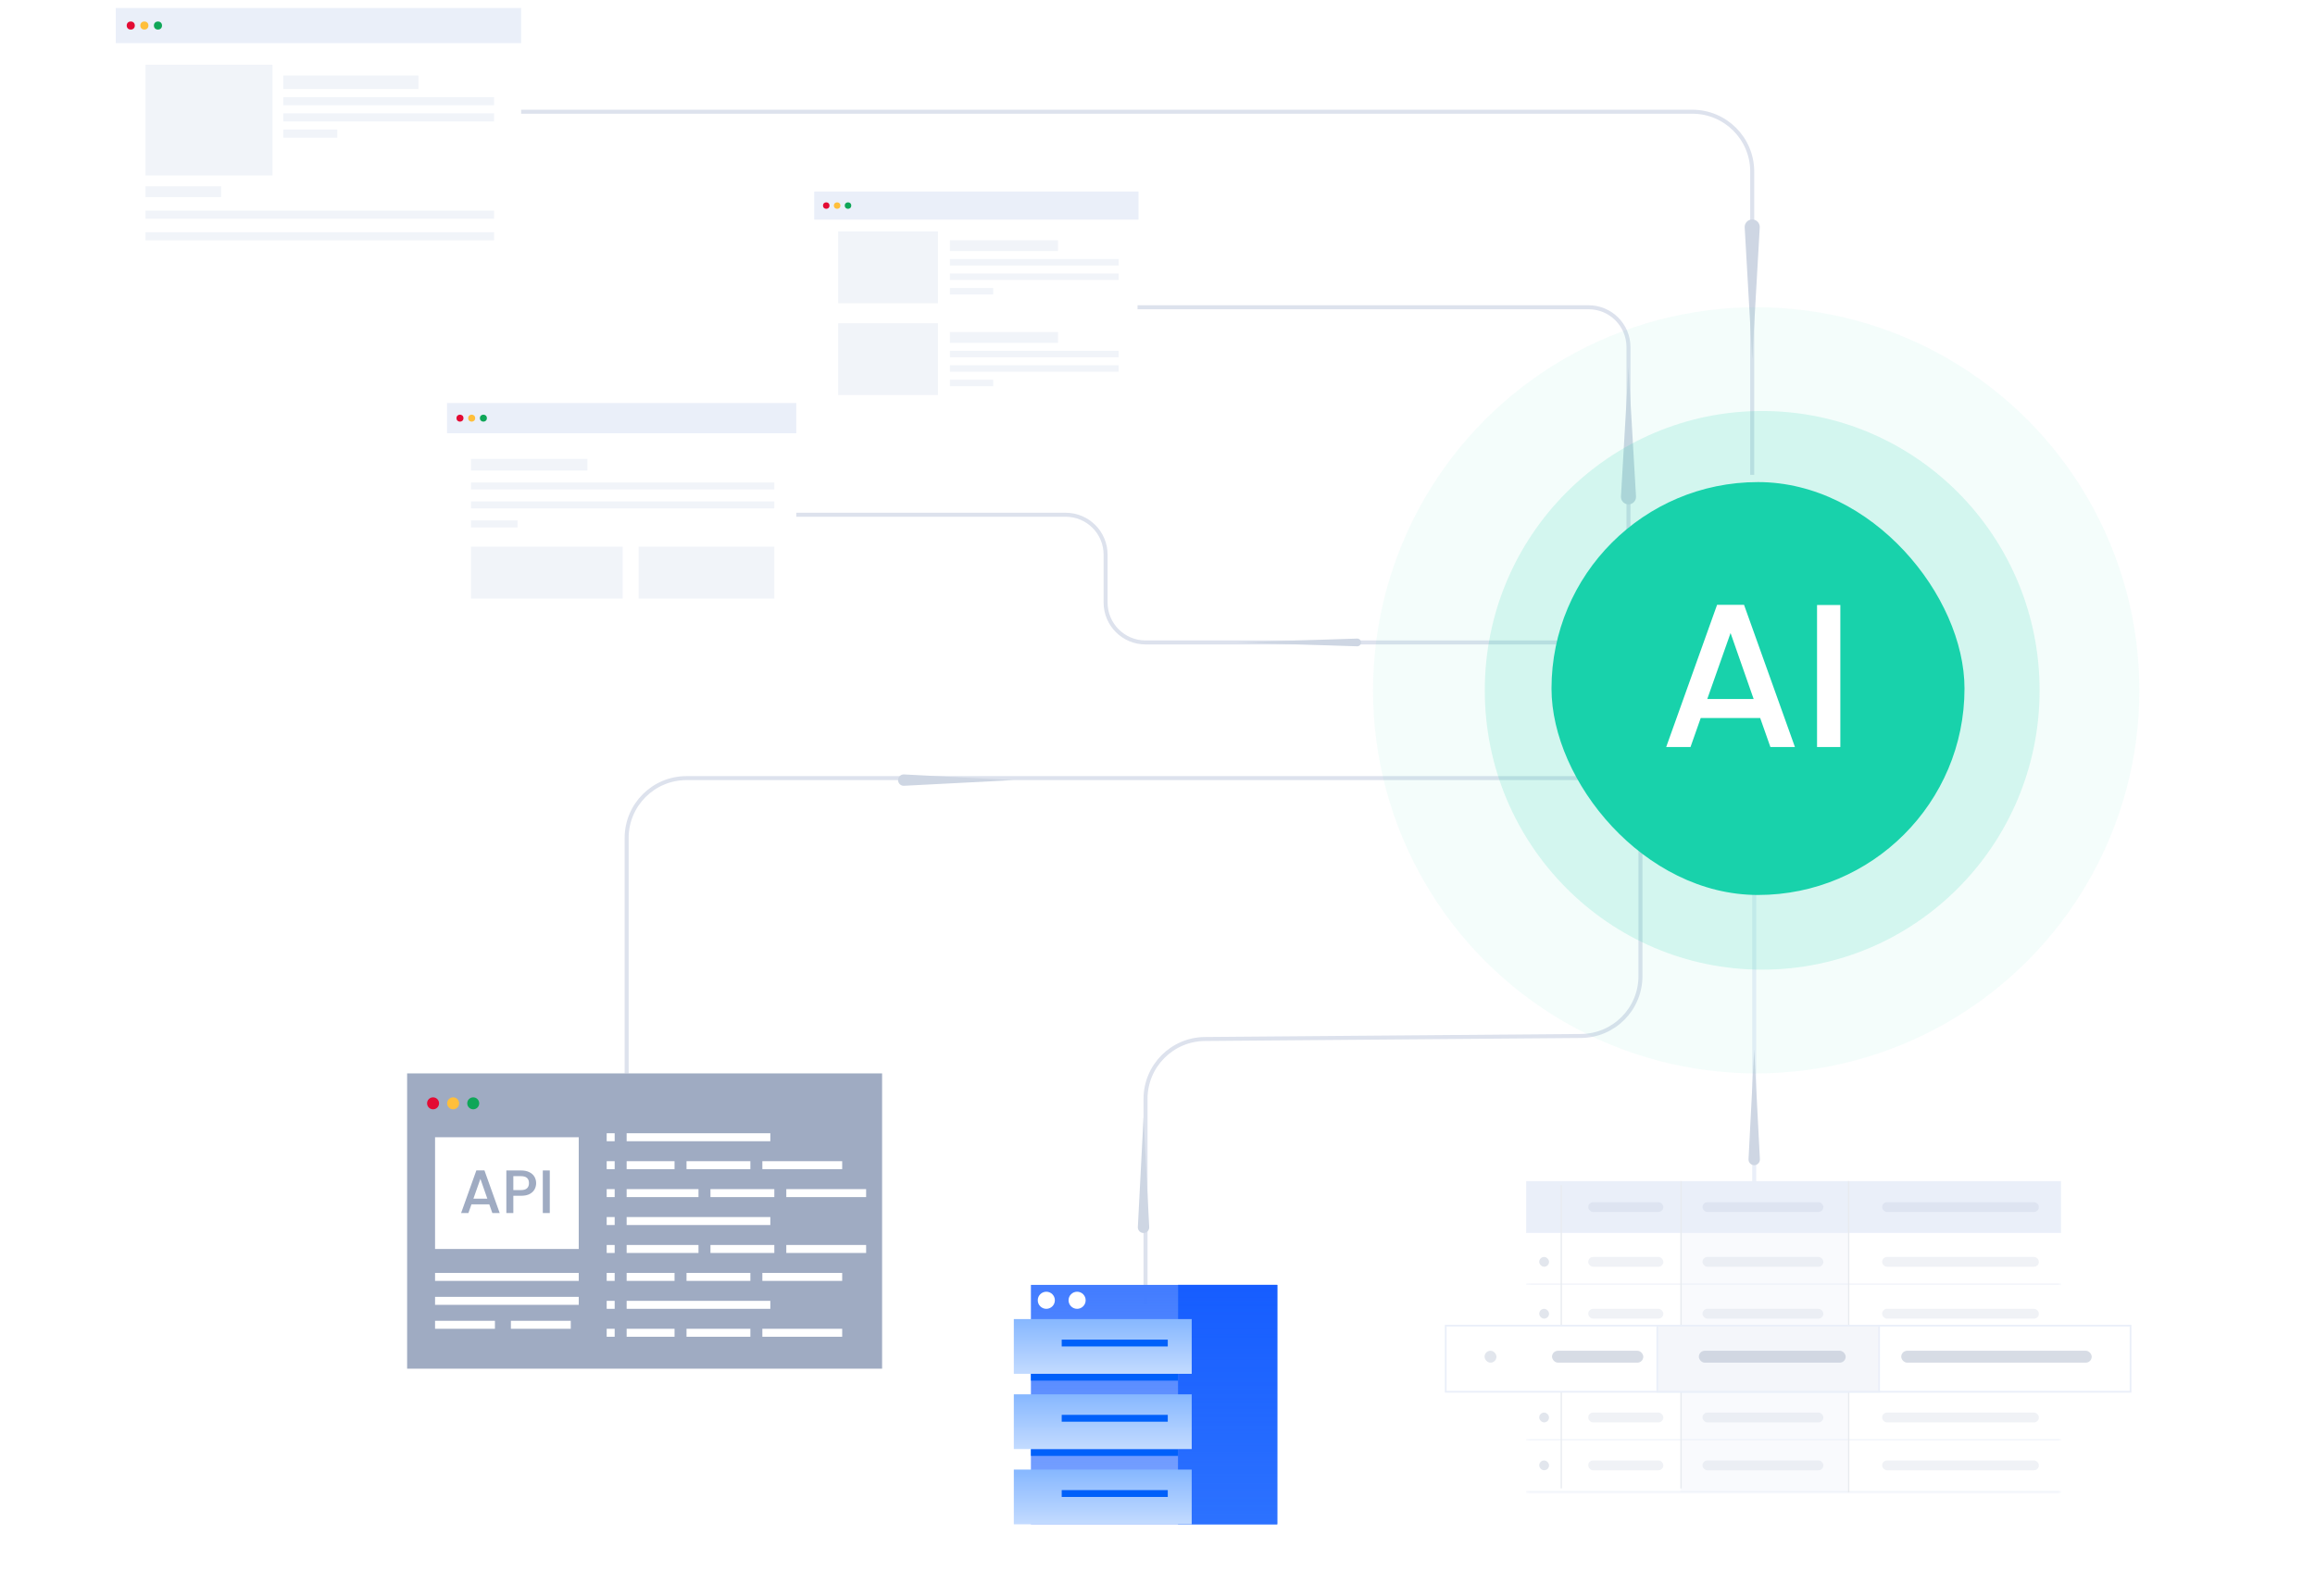 <svg width="580" height="400" viewBox="0 0 580 400" fill="none" xmlns="http://www.w3.org/2000/svg">
<path d="M439 119V43C439 34.716 432.284 28 424 28H98" stroke="#DDE2ED"/>
<path d="M411 198V244.62C411 252.858 404.358 259.554 396.121 259.62L301.879 260.38C293.642 260.446 287 267.142 287 275.38V327" stroke="#DDE2ED"/>
<path d="M413 195H172C163.716 195 157 201.716 157 210V269" stroke="#DDE2ED"/>
<path d="M408 154V87C408 81.477 403.523 77 398 77H272" stroke="#DDE2ED"/>
<line x1="439.5" y1="210" x2="439.5" y2="299" stroke="#EAEFF9"/>
<path d="M169 129H266.996C272.519 129 276.996 133.477 276.996 139V151C276.996 156.523 281.474 161 286.996 161H411" stroke="#DDE2ED"/>
<g filter="url(#filter0_f_4334_42534)">
<path d="M439 90L437.114 56.997C437.052 55.913 437.914 55 439 55C440.086 55 440.948 55.913 440.886 56.997L439 90Z" fill="#CED6E3"/>
</g>
<g filter="url(#filter1_f_4334_42534)">
<path d="M310 161L340.001 160.032C340.547 160.015 341 160.453 341 161C341 161.547 340.547 161.985 340.001 161.968L310 161Z" fill="#CED6E3"/>
</g>
<g filter="url(#filter2_f_4334_42534)">
<path d="M408 92L409.884 124.403C409.947 125.487 409.085 126.4 408 126.4C406.915 126.4 406.053 125.487 406.116 124.403L408 92Z" fill="#CED6E3"/>
</g>
<g filter="url(#filter3_f_4334_42534)">
<path d="M254 195.5L226.498 196.923C225.684 196.965 225 196.316 225 195.5C225 194.684 225.683 194.035 226.498 194.077L254 195.5Z" fill="#CED6E3"/>
</g>
<g filter="url(#filter4_f_4334_42534)">
<path d="M286.5 280L287.923 307.502C287.965 308.316 287.316 309 286.5 309C285.684 309 285.035 308.317 285.077 307.502L286.5 280Z" fill="#CED6E3"/>
</g>
<g filter="url(#filter5_f_4334_42534)">
<path d="M439.5 263L440.923 290.502C440.965 291.316 440.316 292 439.5 292C438.684 292 438.035 291.317 438.077 290.502L439.5 263Z" fill="#CED6E3"/>
</g>
<circle cx="440" cy="173" r="96" fill="#18D2AB" fill-opacity="0.05"/>
<ellipse cx="441.5" cy="173" rx="69.5" ry="70" fill="#18D2AB" fill-opacity="0.15"/>
<rect x="388.713" y="120.813" width="103.474" height="103.474" rx="51.737" fill="#18D2AB"/>
<path d="M440.997 179.938H426.099L423.54 187.207H417.448L430.195 151.576H436.952L449.7 187.207H443.556L440.997 179.938ZM439.359 175.176L433.574 158.641L427.738 175.176H439.359ZM461.078 151.627V187.207H455.242V151.627H461.078Z" fill="white"/>
<rect width="81" height="56" transform="translate(204 48)" fill="white"/>
<rect width="81.25" height="7.042" transform="translate(203.998 48)" fill="#EAEFF9"/>
<circle cx="207.01" cy="51.52" r="0.812" fill="#E30B34"/>
<circle cx="209.734" cy="51.52" r="0.812" fill="#FFBF3B"/>
<circle cx="212.459" cy="51.52" r="0.812" fill="#0FA658"/>
<rect x="210" y="58" width="25" height="18" fill="#F1F4F9"/>
<rect x="238" y="60.208" width="27.083" height="2.708" fill="#F1F4F9"/>
<rect x="238" y="64.916" width="42.25" height="1.625" fill="#F1F4F9"/>
<rect x="238" y="68.541" width="42.25" height="1.625" fill="#F1F4F9"/>
<rect x="238" y="72.166" width="10.833" height="1.625" fill="#F1F4F9"/>
<rect x="210" y="81" width="25" height="18" fill="#F1F4F9"/>
<rect x="238" y="83.208" width="27.083" height="2.708" fill="#F1F4F9"/>
<rect x="238" y="87.916" width="42.25" height="1.625" fill="#F1F4F9"/>
<rect x="238" y="91.541" width="42.25" height="1.625" fill="#F1F4F9"/>
<rect x="238" y="95.166" width="10.833" height="1.625" fill="#F1F4F9"/>
<rect x="258.285" y="322" width="61.715" height="60" fill="url(#paint0_linear_4334_42534)"/>
<ellipse cx="262.143" cy="325.858" rx="2.143" ry="2.143" fill="white"/>
<ellipse cx="269.858" cy="325.858" rx="2.143" ry="2.143" fill="white"/>
<rect x="295.143" y="322" width="24.858" height="60" fill="#5A9CFF"/>
<rect x="295.143" y="322" width="24.858" height="60" fill="url(#paint1_linear_4334_42534)"/>
<rect x="254" y="330.571" width="44.572" height="13.714" fill="url(#paint2_linear_4334_42534)"/>
<rect x="258.285" y="344.287" width="36.858" height="1.714" fill="#0060FA"/>
<rect x="258.285" y="363.143" width="36.858" height="1.714" fill="#0060FA"/>
<rect x="254" y="349.429" width="44.572" height="13.714" fill="url(#paint3_linear_4334_42534)"/>
<rect x="254" y="368.286" width="44.572" height="13.714" fill="url(#paint4_linear_4334_42534)"/>
<rect x="266" y="335.715" width="26.572" height="1.714" fill="#0060FA"/>
<rect x="266" y="354.571" width="26.572" height="1.714" fill="#0060FA"/>
<rect x="266" y="373.429" width="26.572" height="1.714" fill="#0060FA"/>
<rect width="101.563" height="65" transform="translate(29 2)" fill="white"/>
<rect width="101.563" height="8.802" transform="translate(28.998 2)" fill="#EAEFF9"/>
<circle cx="32.764" cy="6.401" r="1.016" fill="#E30B34"/>
<circle cx="36.17" cy="6.401" r="1.016" fill="#FFBF3B"/>
<circle cx="39.576" cy="6.401" r="1.016" fill="#0FA658"/>
<rect x="36.447" y="16.219" width="31.823" height="27.76" fill="#F1F4F9"/>
<rect x="70.978" y="18.927" width="33.854" height="3.385" fill="#F1F4F9"/>
<rect x="70.978" y="24.344" width="52.812" height="2.031" fill="#F1F4F9"/>
<rect x="70.978" y="28.406" width="52.812" height="2.031" fill="#F1F4F9"/>
<rect x="70.978" y="32.469" width="13.542" height="2.031" fill="#F1F4F9"/>
<rect x="36.447" y="46.688" width="18.958" height="2.708" fill="#F1F4F9"/>
<rect x="36.447" y="52.781" width="87.344" height="2.031" fill="#F1F4F9"/>
<rect x="36.447" y="58.198" width="87.344" height="2.031" fill="#F1F4F9"/>
<rect x="102" y="269" width="119" height="74" fill="#9FABC2"/>
<circle cx="108.5" cy="276.5" r="1.5" fill="#E30B34"/>
<circle cx="113.529" cy="276.5" r="1.5" fill="#FFBF3B"/>
<circle cx="118.561" cy="276.5" r="1.5" fill="#0FA658"/>
<rect x="152" y="284" width="2" height="2" fill="white"/>
<rect x="157" y="284" width="36" height="2" fill="white"/>
<rect x="152" y="291" width="2" height="2" fill="white"/>
<rect x="157" y="291" width="12" height="2" fill="white"/>
<rect x="172" y="291" width="16" height="2" fill="white"/>
<rect x="191" y="291" width="20" height="2" fill="white"/>
<rect x="152" y="298" width="2" height="2" fill="white"/>
<rect x="157" y="298" width="18" height="2" fill="white"/>
<rect x="178" y="298" width="16" height="2" fill="white"/>
<rect x="197" y="298" width="20" height="2" fill="white"/>
<rect x="152" y="305" width="2" height="2" fill="white"/>
<rect x="157" y="305" width="36" height="2" fill="white"/>
<rect x="152" y="312" width="2" height="2" fill="white"/>
<rect x="157" y="312" width="18" height="2" fill="white"/>
<rect x="178" y="312" width="16" height="2" fill="white"/>
<rect x="197" y="312" width="20" height="2" fill="white"/>
<rect x="152" y="319" width="2" height="2" fill="white"/>
<rect x="157" y="319" width="12" height="2" fill="white"/>
<rect x="172" y="319" width="16" height="2" fill="white"/>
<rect x="191" y="319" width="20" height="2" fill="white"/>
<rect x="152" y="326" width="2" height="2" fill="white"/>
<rect x="157" y="326" width="36" height="2" fill="white"/>
<rect x="152" y="333" width="2" height="2" fill="white"/>
<rect x="157" y="333" width="12" height="2" fill="white"/>
<rect x="172" y="333" width="16" height="2" fill="white"/>
<rect x="191" y="333" width="20" height="2" fill="white"/>
<rect x="109" y="285" width="36" height="28" fill="white"/>
<path d="M122.587 301.819H118.118L117.35 304H115.522L119.346 293.311H121.374L125.198 304H123.355L122.587 301.819ZM122.095 300.391L120.36 295.43L118.609 300.391H122.095ZM134.325 296.505C134.325 297.048 134.197 297.56 133.941 298.041C133.685 298.522 133.275 298.916 132.712 299.224C132.149 299.521 131.427 299.669 130.547 299.669H128.611V304H126.861V293.326H130.547C131.366 293.326 132.057 293.469 132.62 293.756C133.193 294.033 133.618 294.411 133.895 294.893C134.181 295.374 134.325 295.911 134.325 296.505ZM130.547 298.241C131.212 298.241 131.709 298.092 132.036 297.795C132.364 297.488 132.528 297.058 132.528 296.505C132.528 295.338 131.867 294.754 130.547 294.754H128.611V298.241H130.547ZM137.745 293.326V304H135.994V293.326H137.745Z" fill="#9FABC2"/>
<rect x="109" y="319" width="36" height="2" fill="white"/>
<rect x="109" y="325" width="36" height="2" fill="white"/>
<rect x="109" y="331" width="15" height="2" fill="white"/>
<rect x="128" y="331" width="15" height="2" fill="white"/>
<rect x="382.365" y="296" width="134" height="13" fill="#EAEFF9"/>
<mask id="path-90-inside-1_4334_42534" fill="white">
<path d="M382.365 309H516.365V322H382.365V309Z"/>
</mask>
<path d="M382.365 309H516.365V322H382.365V309Z" fill="white"/>
<path d="M516.365 321.673H382.365V322.327H516.365V321.673Z" fill="#EAEFF9" mask="url(#path-90-inside-1_4334_42534)"/>
<mask id="path-92-inside-2_4334_42534" fill="white">
<path d="M382.365 322H516.365V335H382.365V322Z"/>
</mask>
<path d="M382.365 322H516.365V335H382.365V322Z" fill="white"/>
<path d="M516.365 334.673H382.365V335.327H516.365V334.673Z" fill="#EAEFF9" mask="url(#path-92-inside-2_4334_42534)"/>
<mask id="path-94-inside-3_4334_42534" fill="white">
<path d="M382.365 335H516.365V348H382.365V335Z"/>
</mask>
<path d="M382.365 335H516.365V348H382.365V335Z" fill="white"/>
<path d="M516.365 347.673H382.365V348.327H516.365V347.673Z" fill="#EAEFF9" mask="url(#path-94-inside-3_4334_42534)"/>
<mask id="path-96-inside-4_4334_42534" fill="white">
<path d="M382.365 348H516.365V361H382.365V348Z"/>
</mask>
<path d="M382.365 348H516.365V361H382.365V348Z" fill="white"/>
<path d="M516.365 360.673H382.365V361.327H516.365V360.673Z" fill="#EAEFF9" mask="url(#path-96-inside-4_4334_42534)"/>
<mask id="path-98-inside-5_4334_42534" fill="white">
<path d="M382.365 361H516.365V374H382.365V361Z"/>
</mask>
<path d="M382.365 361H516.365V374H382.365V361Z" fill="white"/>
<path d="M516.365 373.673H382.365V374.327H516.365V373.673Z" fill="#EAEFF9" mask="url(#path-98-inside-5_4334_42534)"/>
<rect opacity="0.3" x="421" y="296" width="42" height="78" fill="#EAEFF9"/>
<rect opacity="0.15" x="397.912" y="315" width="18.818" height="2.455" rx="1.227" fill="#9FABC2"/>
<rect opacity="0.3" x="385.639" y="315" width="2.455" height="2.455" rx="1.227" fill="#9FABC2"/>
<rect opacity="0.3" x="385.639" y="328" width="2.455" height="2.455" rx="1.227" fill="#9FABC2"/>
<rect opacity="0.3" x="385.639" y="341" width="2.455" height="2.455" rx="1.227" fill="#9FABC2"/>
<rect opacity="0.3" x="385.639" y="354" width="2.455" height="2.455" rx="1.227" fill="#9FABC2"/>
<rect opacity="0.3" x="385.639" y="366" width="2.455" height="2.455" rx="1.227" fill="#9FABC2"/>
<rect opacity="0.15" x="426.547" y="315" width="30.273" height="2.455" rx="1.227" fill="#9FABC2"/>
<rect opacity="0.15" x="471.547" y="315" width="39.273" height="2.455" rx="1.227" fill="#9FABC2"/>
<rect opacity="0.15" x="397.912" y="328" width="18.818" height="2.455" rx="1.227" fill="#9FABC2"/>
<rect opacity="0.15" x="426.547" y="328" width="30.273" height="2.455" rx="1.227" fill="#9FABC2"/>
<rect opacity="0.15" x="471.547" y="328" width="39.273" height="2.455" rx="1.227" fill="#9FABC2"/>
<rect opacity="0.15" x="397.912" y="341" width="18.818" height="2.455" rx="1.227" fill="#9FABC2"/>
<rect opacity="0.15" x="426.547" y="341" width="30.273" height="2.455" rx="1.227" fill="#9FABC2"/>
<rect opacity="0.15" x="471.547" y="341" width="39.273" height="2.455" rx="1.227" fill="#9FABC2"/>
<rect opacity="0.15" x="397.912" y="354" width="18.818" height="2.455" rx="1.227" fill="#9FABC2"/>
<rect opacity="0.15" x="426.547" y="354" width="30.273" height="2.455" rx="1.227" fill="#9FABC2"/>
<rect opacity="0.15" x="471.547" y="354" width="39.273" height="2.455" rx="1.227" fill="#9FABC2"/>
<rect opacity="0.15" x="397.912" y="366" width="18.818" height="2.455" rx="1.227" fill="#9FABC2"/>
<rect opacity="0.15" x="426.547" y="366" width="30.273" height="2.455" rx="1.227" fill="#9FABC2"/>
<rect opacity="0.15" x="471.547" y="366" width="39.273" height="2.455" rx="1.227" fill="#9FABC2"/>
<rect opacity="0.15" x="397.912" y="301.273" width="18.818" height="2.455" rx="1.227" fill="#9FABC2"/>
<rect opacity="0.15" x="426.547" y="301.273" width="30.273" height="2.455" rx="1.227" fill="#9FABC2"/>
<rect opacity="0.15" x="471.547" y="301.273" width="39.273" height="2.455" rx="1.227" fill="#9FABC2"/>
<line x1="391.164" y1="297" x2="391.164" y2="373" stroke="#E8EBEF" stroke-width="0.327"/>
<line x1="421.164" y1="296" x2="421.164" y2="373" stroke="#E8EBEF" stroke-width="0.327"/>
<line x1="463.164" y1="296" x2="463.164" y2="374" stroke="#E8EBEF" stroke-width="0.327"/>
<rect x="362.215" y="332.215" width="171.569" height="16.569" fill="white"/>
<rect x="362.215" y="332.215" width="171.569" height="16.569" stroke="#EAEFF9" stroke-width="0.431"/>
<rect x="415.215" y="332.215" width="55.569" height="16.569" fill="#F4F6FA" stroke="#EAEFF9" stroke-width="0.431"/>
<rect opacity="0.3" x="371.941" y="338.508" width="2.983" height="2.983" rx="1.491" fill="#9FABC2"/>
<rect opacity="0.42" x="388.844" y="338.508" width="22.867" height="2.983" rx="1.491" fill="#9FABC2"/>
<rect opacity="0.42" x="425.631" y="338.508" width="36.786" height="2.983" rx="1.491" fill="#9FABC2"/>
<rect opacity="0.42" x="476.336" y="338.508" width="47.722" height="2.983" rx="1.491" fill="#9FABC2"/>
<rect width="87.5" height="56" transform="translate(112 101)" fill="white"/>
<rect width="87.5" height="7.583" transform="translate(111.998 101)" fill="#EAEFF9"/>
<circle cx="115.242" cy="104.792" r="0.875" fill="#E30B34"/>
<circle cx="118.176" cy="104.792" r="0.875" fill="#FFBF3B"/>
<circle cx="121.111" cy="104.792" r="0.875" fill="#0FA658"/>
<rect x="118" y="137" width="38" height="13" fill="#F1F4F9"/>
<rect x="160" y="137" width="34" height="13" fill="#F1F4F9"/>
<rect x="118" y="115" width="29.167" height="2.917" fill="#F1F4F9"/>
<rect x="118" y="120.917" width="76" height="1.75" fill="#F1F4F9"/>
<rect x="118" y="125.667" width="76" height="1.75" fill="#F1F4F9"/>
<rect x="118" y="130.417" width="11.667" height="1.75" fill="#F1F4F9"/>
<defs>
<filter id="filter0_f_4334_42534" x="435.111" y="53" width="7.777" height="39" filterUnits="userSpaceOnUse" color-interpolation-filters="sRGB">
<feFlood flood-opacity="0" result="BackgroundImageFix"/>
<feBlend mode="normal" in="SourceGraphic" in2="BackgroundImageFix" result="shape"/>
<feGaussianBlur stdDeviation="1" result="effect1_foregroundBlur_4334_42534"/>
</filter>
<filter id="filter1_f_4334_42534" x="308" y="158.031" width="35" height="5.938" filterUnits="userSpaceOnUse" color-interpolation-filters="sRGB">
<feFlood flood-opacity="0" result="BackgroundImageFix"/>
<feBlend mode="normal" in="SourceGraphic" in2="BackgroundImageFix" result="shape"/>
<feGaussianBlur stdDeviation="1" result="effect1_foregroundBlur_4334_42534"/>
</filter>
<filter id="filter2_f_4334_42534" x="405.113" y="91" width="5.773" height="36.4" filterUnits="userSpaceOnUse" color-interpolation-filters="sRGB">
<feFlood flood-opacity="0" result="BackgroundImageFix"/>
<feBlend mode="normal" in="SourceGraphic" in2="BackgroundImageFix" result="shape"/>
<feGaussianBlur stdDeviation="0.5" result="effect1_foregroundBlur_4334_42534"/>
</filter>
<filter id="filter3_f_4334_42534" x="224" y="193.075" width="31" height="4.85" filterUnits="userSpaceOnUse" color-interpolation-filters="sRGB">
<feFlood flood-opacity="0" result="BackgroundImageFix"/>
<feBlend mode="normal" in="SourceGraphic" in2="BackgroundImageFix" result="shape"/>
<feGaussianBlur stdDeviation="0.5" result="effect1_foregroundBlur_4334_42534"/>
</filter>
<filter id="filter4_f_4334_42534" x="284.076" y="279" width="4.848" height="31" filterUnits="userSpaceOnUse" color-interpolation-filters="sRGB">
<feFlood flood-opacity="0" result="BackgroundImageFix"/>
<feBlend mode="normal" in="SourceGraphic" in2="BackgroundImageFix" result="shape"/>
<feGaussianBlur stdDeviation="0.5" result="effect1_foregroundBlur_4334_42534"/>
</filter>
<filter id="filter5_f_4334_42534" x="437.076" y="262" width="4.848" height="31" filterUnits="userSpaceOnUse" color-interpolation-filters="sRGB">
<feFlood flood-opacity="0" result="BackgroundImageFix"/>
<feBlend mode="normal" in="SourceGraphic" in2="BackgroundImageFix" result="shape"/>
<feGaussianBlur stdDeviation="0.5" result="effect1_foregroundBlur_4334_42534"/>
</filter>
<linearGradient id="paint0_linear_4334_42534" x1="289.143" y1="322" x2="289.143" y2="382" gradientUnits="userSpaceOnUse">
<stop stop-color="#427CFF"/>
<stop offset="1" stop-color="#437CFF" stop-opacity="0.67"/>
</linearGradient>
<linearGradient id="paint1_linear_4334_42534" x1="307.571" y1="322" x2="307.571" y2="382" gradientUnits="userSpaceOnUse">
<stop stop-color="#165DFF"/>
<stop offset="1" stop-color="#165DFF" stop-opacity="0.67"/>
</linearGradient>
<linearGradient id="paint2_linear_4334_42534" x1="276.286" y1="330.571" x2="276.286" y2="344.286" gradientUnits="userSpaceOnUse">
<stop stop-color="#86B7FF"/>
<stop offset="1" stop-color="#C3DBFF"/>
</linearGradient>
<linearGradient id="paint3_linear_4334_42534" x1="276.286" y1="349.429" x2="276.286" y2="363.143" gradientUnits="userSpaceOnUse">
<stop stop-color="#86B7FF"/>
<stop offset="1" stop-color="#C3DBFF"/>
</linearGradient>
<linearGradient id="paint4_linear_4334_42534" x1="276.286" y1="368.286" x2="276.286" y2="382" gradientUnits="userSpaceOnUse">
<stop stop-color="#86B7FF"/>
<stop offset="1" stop-color="#C3DBFF"/>
</linearGradient>
</defs>
</svg>
